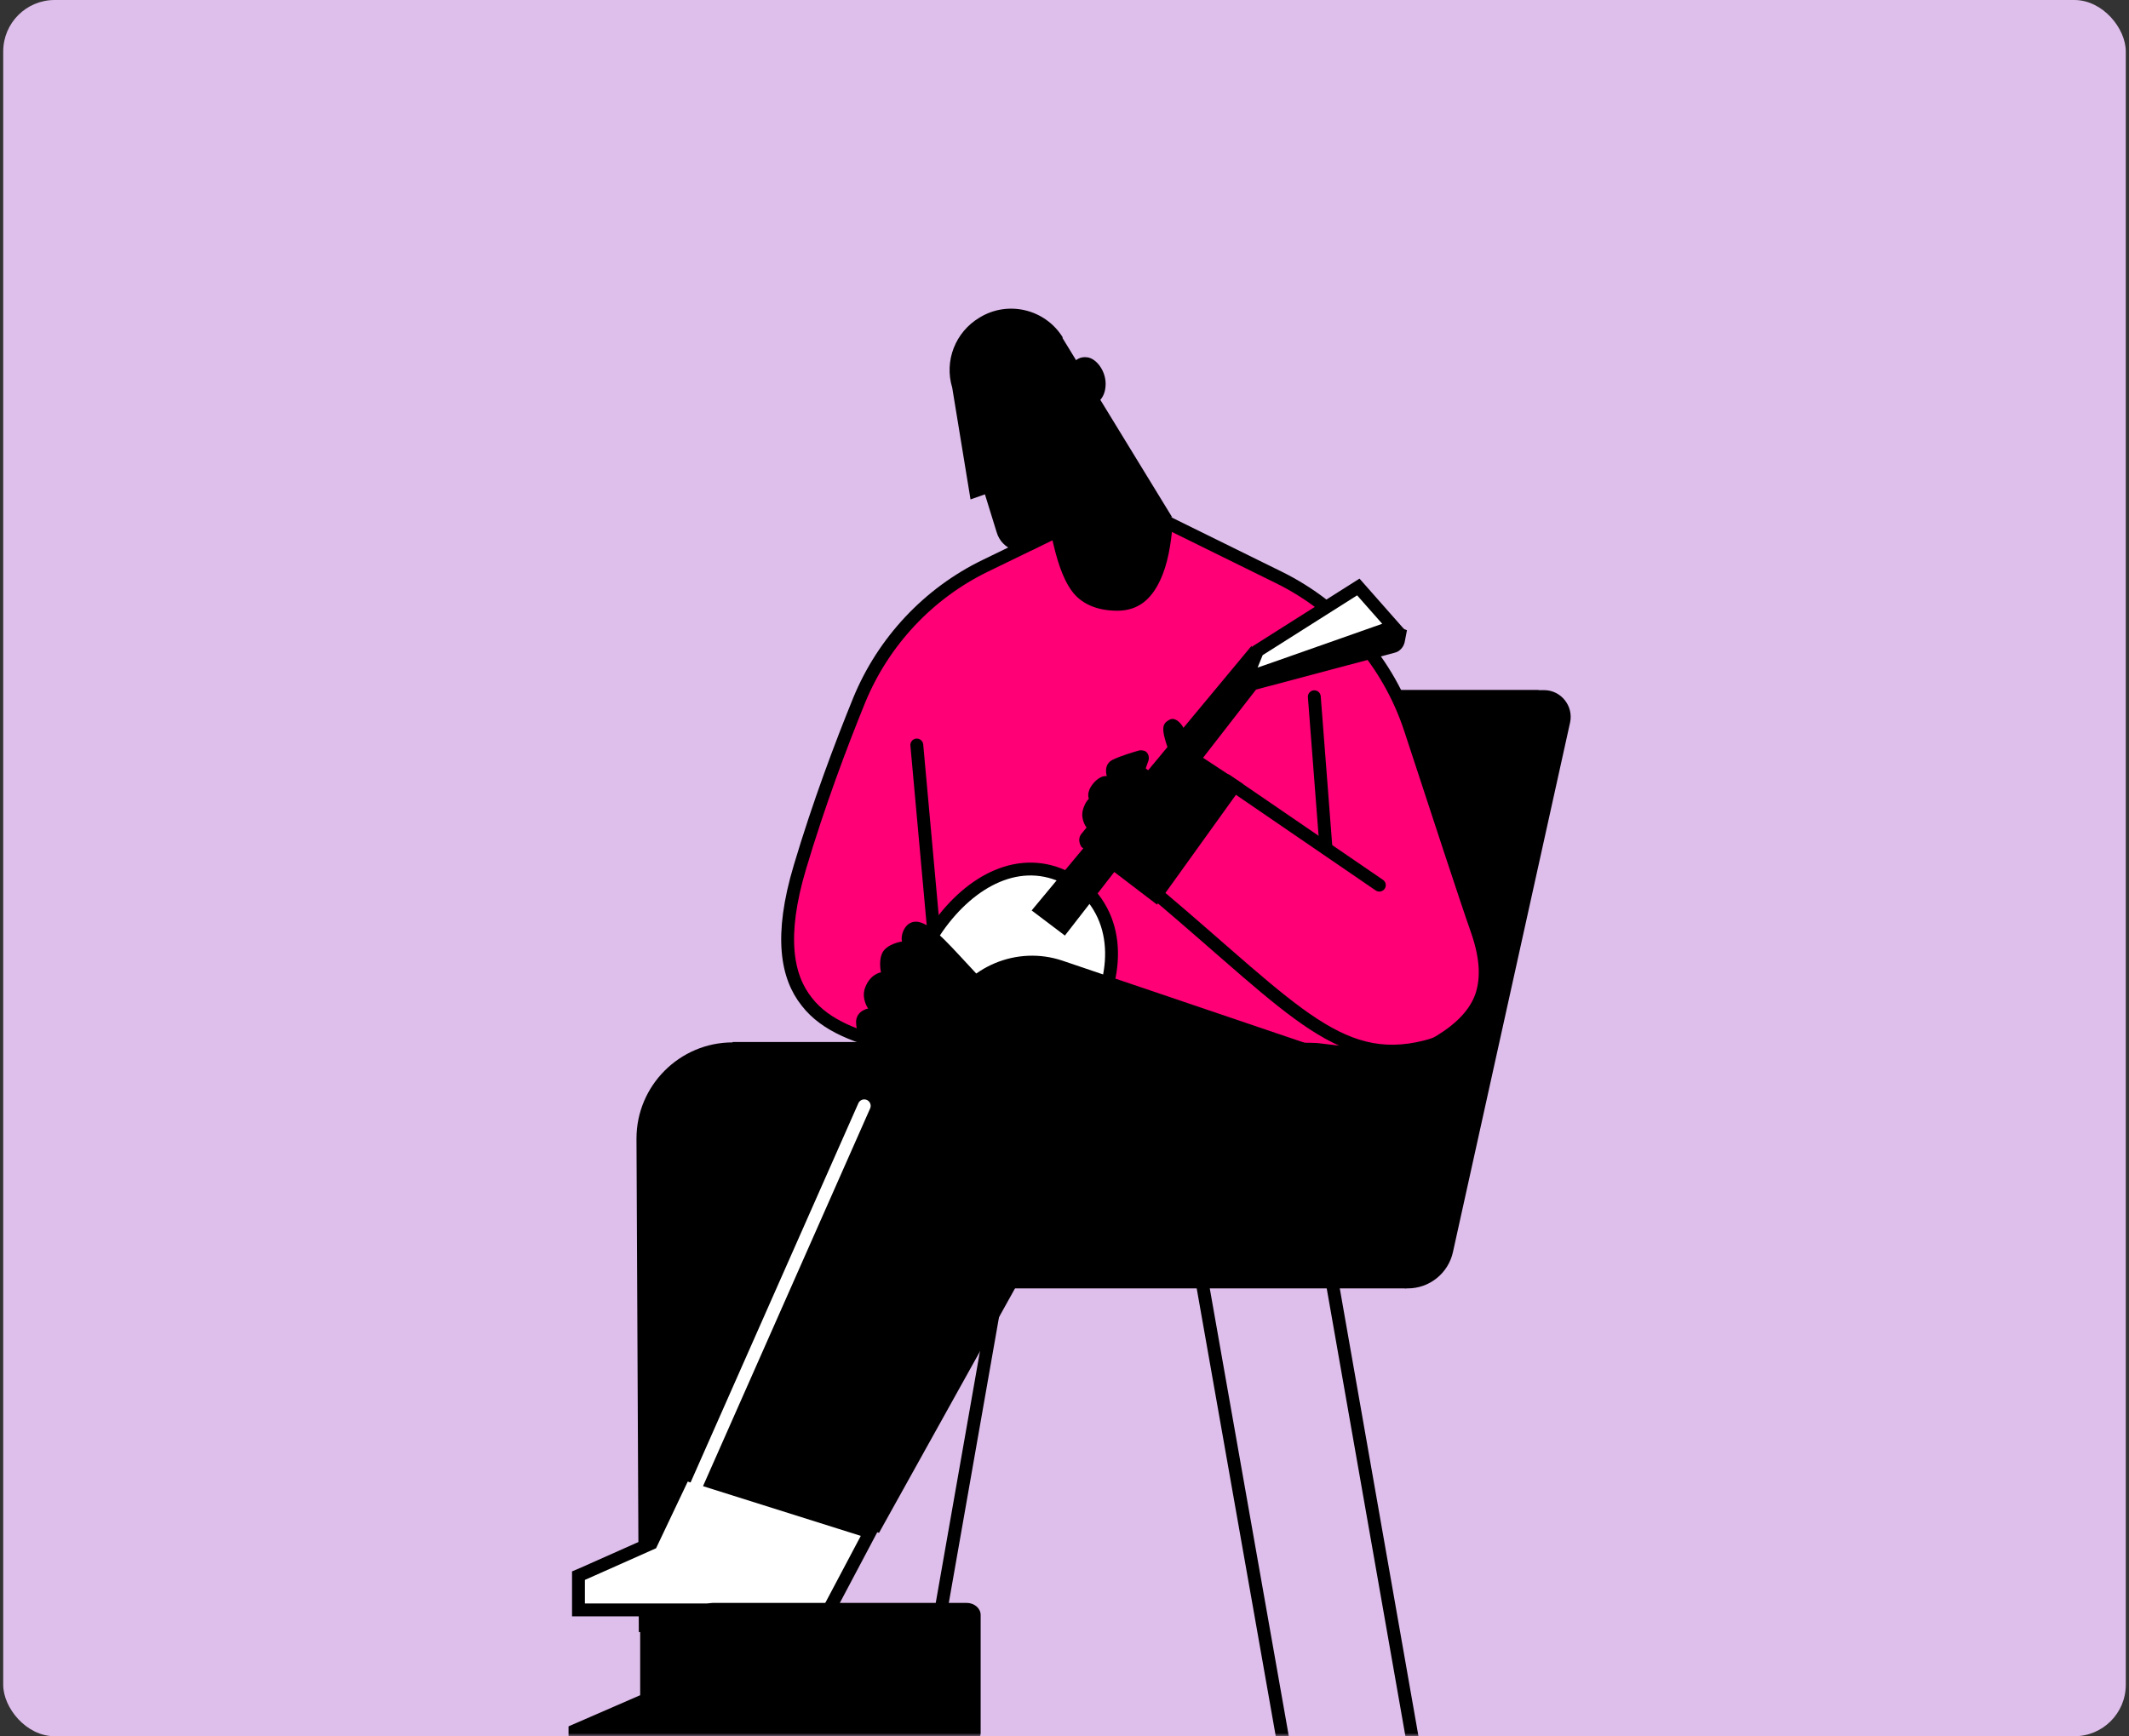 <svg width="331" height="270" viewBox="0 0 331 270" fill="none" xmlns="http://www.w3.org/2000/svg">
<rect x="0" y="0" width="331" height="270" fill="#333333" stroke="none"/>
<rect x="0.5" width="330" height="270" rx="8" fill="#DEBEEB"/>
<mask id="mask0_167_4285" style="mask-type:alpha" maskUnits="userSpaceOnUse" x="0" y="0" width="331" height="270">
<rect x="0.5" width="330" height="270" rx="8" fill="#DEBEEB"/>
</mask>
<g mask="url(#mask0_167_4285)">
<path d="M182.124 107.322H240.052C242.715 107.322 244.652 109.804 244.107 112.346L225.888 194.727C225.161 197.996 222.256 200.357 218.866 200.357H155.067L182.185 107.322H182.124Z" fill="black"/>
<path d="M218.624 200.357L239.204 107.322H176.192L157.064 194.001" fill="black"/>
<path d="M100.53 264.277V253.805C100.59 253.805 130.795 252.715 130.795 252.715L130.976 269.664H89.392V269.119L100.53 264.277Z" fill="black" stroke="black" stroke-width="2"/>
<path d="M139.087 162.707C133.519 161.375 128.374 159.62 125.408 155.746C122.381 151.932 121.11 145.698 124.379 134.802C127.284 125.057 130.674 116.038 133.579 108.895C137.332 99.755 144.354 92.249 153.251 87.952L174.316 77.722L198.77 89.768C208.516 94.55 215.9 103.084 219.29 113.435C223.164 125.238 227.946 139.887 229.701 144.85C231.154 149.087 231.214 152.295 230.306 154.959C229.338 157.622 227.219 159.862 223.89 161.92C222.377 162.828 220.319 163.372 217.958 163.675C215.598 163.978 213.116 163.978 210.695 163.796C208.334 163.675 206.215 163.372 204.642 163.191C203.855 163.07 139.087 162.767 139.087 162.767V162.707Z" fill="#FF0077" stroke="black" stroke-width="2"/>
<path d="M174.376 77.662L182.306 81.596C182.064 84.501 181.579 87.77 180.308 90.373C178.977 93.157 176.979 94.973 173.711 94.973C170.442 94.973 168.021 93.823 166.629 91.886C165.176 89.889 164.268 87.044 163.42 83.049L174.376 77.722V77.662Z" fill="black"/>
<path d="M181.64 116.583C180.429 113.132 180.732 112.527 181.821 111.922C182.911 111.316 184.303 113.072 184.485 114.646C184.606 116.159 181.64 116.643 181.64 116.643V116.583Z" fill="black"/>
<path d="M165.236 52.481C162.512 48.063 156.701 46.67 152.283 49.394C148.53 51.634 146.774 56.113 148.045 60.29L150.89 77.662L153.13 76.875L154.946 82.746C155.733 85.47 158.88 86.62 161.302 85.107L168.565 80.325L182.245 80.446L165.176 52.542L165.236 52.481Z" fill="black"/>
<path d="M194.473 107.564L194.957 107.322L216.808 101.511C217.595 101.329 218.201 100.663 218.382 99.877L218.745 98L210.392 94.913L196.167 102.54L194.473 107.624V107.564Z" fill="black"/>
<path d="M193.867 105.445L198.407 103.872L216.627 97.455L211.179 91.281L195.502 101.208L193.807 105.385L193.867 105.445Z" fill="white" stroke="black" stroke-width="2"/>
<path d="M168.868 139.403C168.686 139.221 168.565 139.04 168.384 138.918C168.565 139.04 168.686 139.282 168.868 139.403Z" fill="white"/>
<path d="M165.902 137.224C166.083 137.345 166.326 137.466 166.507 137.526C166.326 137.405 166.144 137.284 165.902 137.224Z" fill="white"/>
<path d="M166.023 136.618C158.639 132.744 150.891 136.921 145.746 144.245C140.238 152.114 140.964 162.102 147.38 166.52C153.736 170.939 163.36 168.155 168.868 160.286C172.984 154.354 175.164 144.79 168.868 138.434" fill="white"/>
<path d="M166.023 136.618C158.639 132.744 150.891 136.921 145.746 144.245C140.238 152.114 140.964 162.102 147.38 166.52C153.736 170.939 163.36 168.155 168.868 160.286C172.984 154.354 175.164 144.79 168.868 138.434" stroke="black" stroke-width="2"/>
<path d="M165.539 145.516L195.259 107.261L194.594 100.421L160.394 141.582L165.6 145.516H165.539Z" fill="black"/>
<path d="M179.885 140.674L168.142 131.715C168.142 131.715 167.355 130.626 168.142 129.657L168.929 128.689C168.929 128.689 168.021 127.539 168.323 126.086C168.686 124.694 169.292 124.21 169.292 124.21C169.292 124.21 168.808 123.241 169.958 121.849C171.108 120.457 172.076 120.699 172.076 120.699C172.076 120.699 171.471 118.883 172.984 118.157C174.195 117.551 176.253 116.946 177.1 116.704C177.403 116.643 177.706 116.704 177.948 116.764C178.492 117.006 178.735 117.672 178.553 118.278L178.129 119.488C178.129 119.488 179.219 120.578 181.7 120.759C184.182 120.941 186.785 117.672 186.785 117.672L193.322 121.97" fill="black"/>
<path d="M152.283 151.933C147.682 147.03 145.382 144.185 143.142 143.458C140.903 142.732 139.934 145.274 140.237 146.424C139.995 146.424 137.876 146.848 137.211 148.119C136.545 149.39 136.968 151.206 136.968 151.206C136.968 151.206 135.274 151.448 134.487 153.628C133.881 155.322 134.971 156.836 134.971 156.836C134.971 156.836 133.155 157.138 133.094 158.894C133.094 160.407 133.7 161.86 136.908 163.433C140.782 165.31 147.682 160.952 147.682 160.952L152.04 152.901L152.283 151.933Z" fill="black"/>
<path d="M113.907 162.102C105.675 162.102 98.956 168.82 98.956 177.053L99.319 253.805L128.071 253.563L131.461 195.938C131.461 195.938 137.635 195.817 146.109 195.696L150.225 162.041H113.907V162.102Z" fill="black"/>
<path d="M146.049 195.756C163.36 195.514 190.296 195.333 193.444 195.817C189.57 193.517 150.165 162.102 150.165 162.102L146.049 195.756Z" fill="black"/>
<path d="M193.807 195.938C193.807 195.938 193.685 195.877 193.504 195.817C193.746 195.938 193.807 195.938 193.807 195.938Z" fill="black"/>
<path d="M111.122 230.137L147.077 156.956C150.346 150.237 158.154 147.029 165.176 149.39L213.539 165.794L208.576 187.282C206.942 194.364 199.557 198.48 192.657 196.059L166.629 186.979L165.478 186.556L164.873 187.645L136.666 238.369L111.062 230.137H111.122Z" fill="black"/>
<path d="M107.672 229.593L106.401 229.169L105.856 230.319L101.256 240.004L90.784 244.665L89.936 245.028V250.355H128.857L129.281 249.568L135.274 238.248L107.611 229.532L107.672 229.593Z" fill="white" stroke="black" stroke-width="2"/>
<path d="M150.285 249.265H110.819C109.609 249.265 108.64 250.113 108.64 251.142V269.482C108.64 270.511 109.609 271.359 110.819 271.359H150.285C151.496 271.359 152.464 270.511 152.464 269.482V251.142C152.464 250.113 151.496 249.265 150.285 249.265Z" fill="black"/>
<path d="M166.75 59.866C165.6 57.384 167.052 55.266 169.05 55.568C170.442 55.75 171.895 57.627 171.895 59.684C171.895 61.742 170.745 62.953 169.352 62.953C167.96 62.953 167.355 61.137 166.81 59.927L166.75 59.866Z" fill="black"/>
<path d="M180.005 139.161C201.615 157.441 208.697 166.762 222.982 162.404" stroke="black" stroke-width="2"/>
<path d="M206.518 195.999L219.713 271.117" stroke="black" stroke-width="2" stroke-miterlimit="10"/>
<path d="M186.301 195.999L199.557 271.117" stroke="black" stroke-width="2" stroke-miterlimit="10"/>
<path d="M155.854 195.999L142.658 271.117" stroke="black" stroke-width="2" stroke-miterlimit="10"/>
<path d="M145.08 143.882L142.538 115.856" stroke="black" stroke-width="2" stroke-miterlimit="10" stroke-linecap="round"/>
<path d="M206.155 131.897L204.339 108.351" stroke="black" stroke-width="2" stroke-miterlimit="10" stroke-linecap="round"/>
<path d="M190.659 121.365L214.448 137.647" stroke="black" stroke-width="2" stroke-linecap="round"/>
<path d="M107.672 232.316L134.366 171.968" stroke="white" stroke-width="2" stroke-miterlimit="10" stroke-linecap="round"/>
</g>
</svg>
